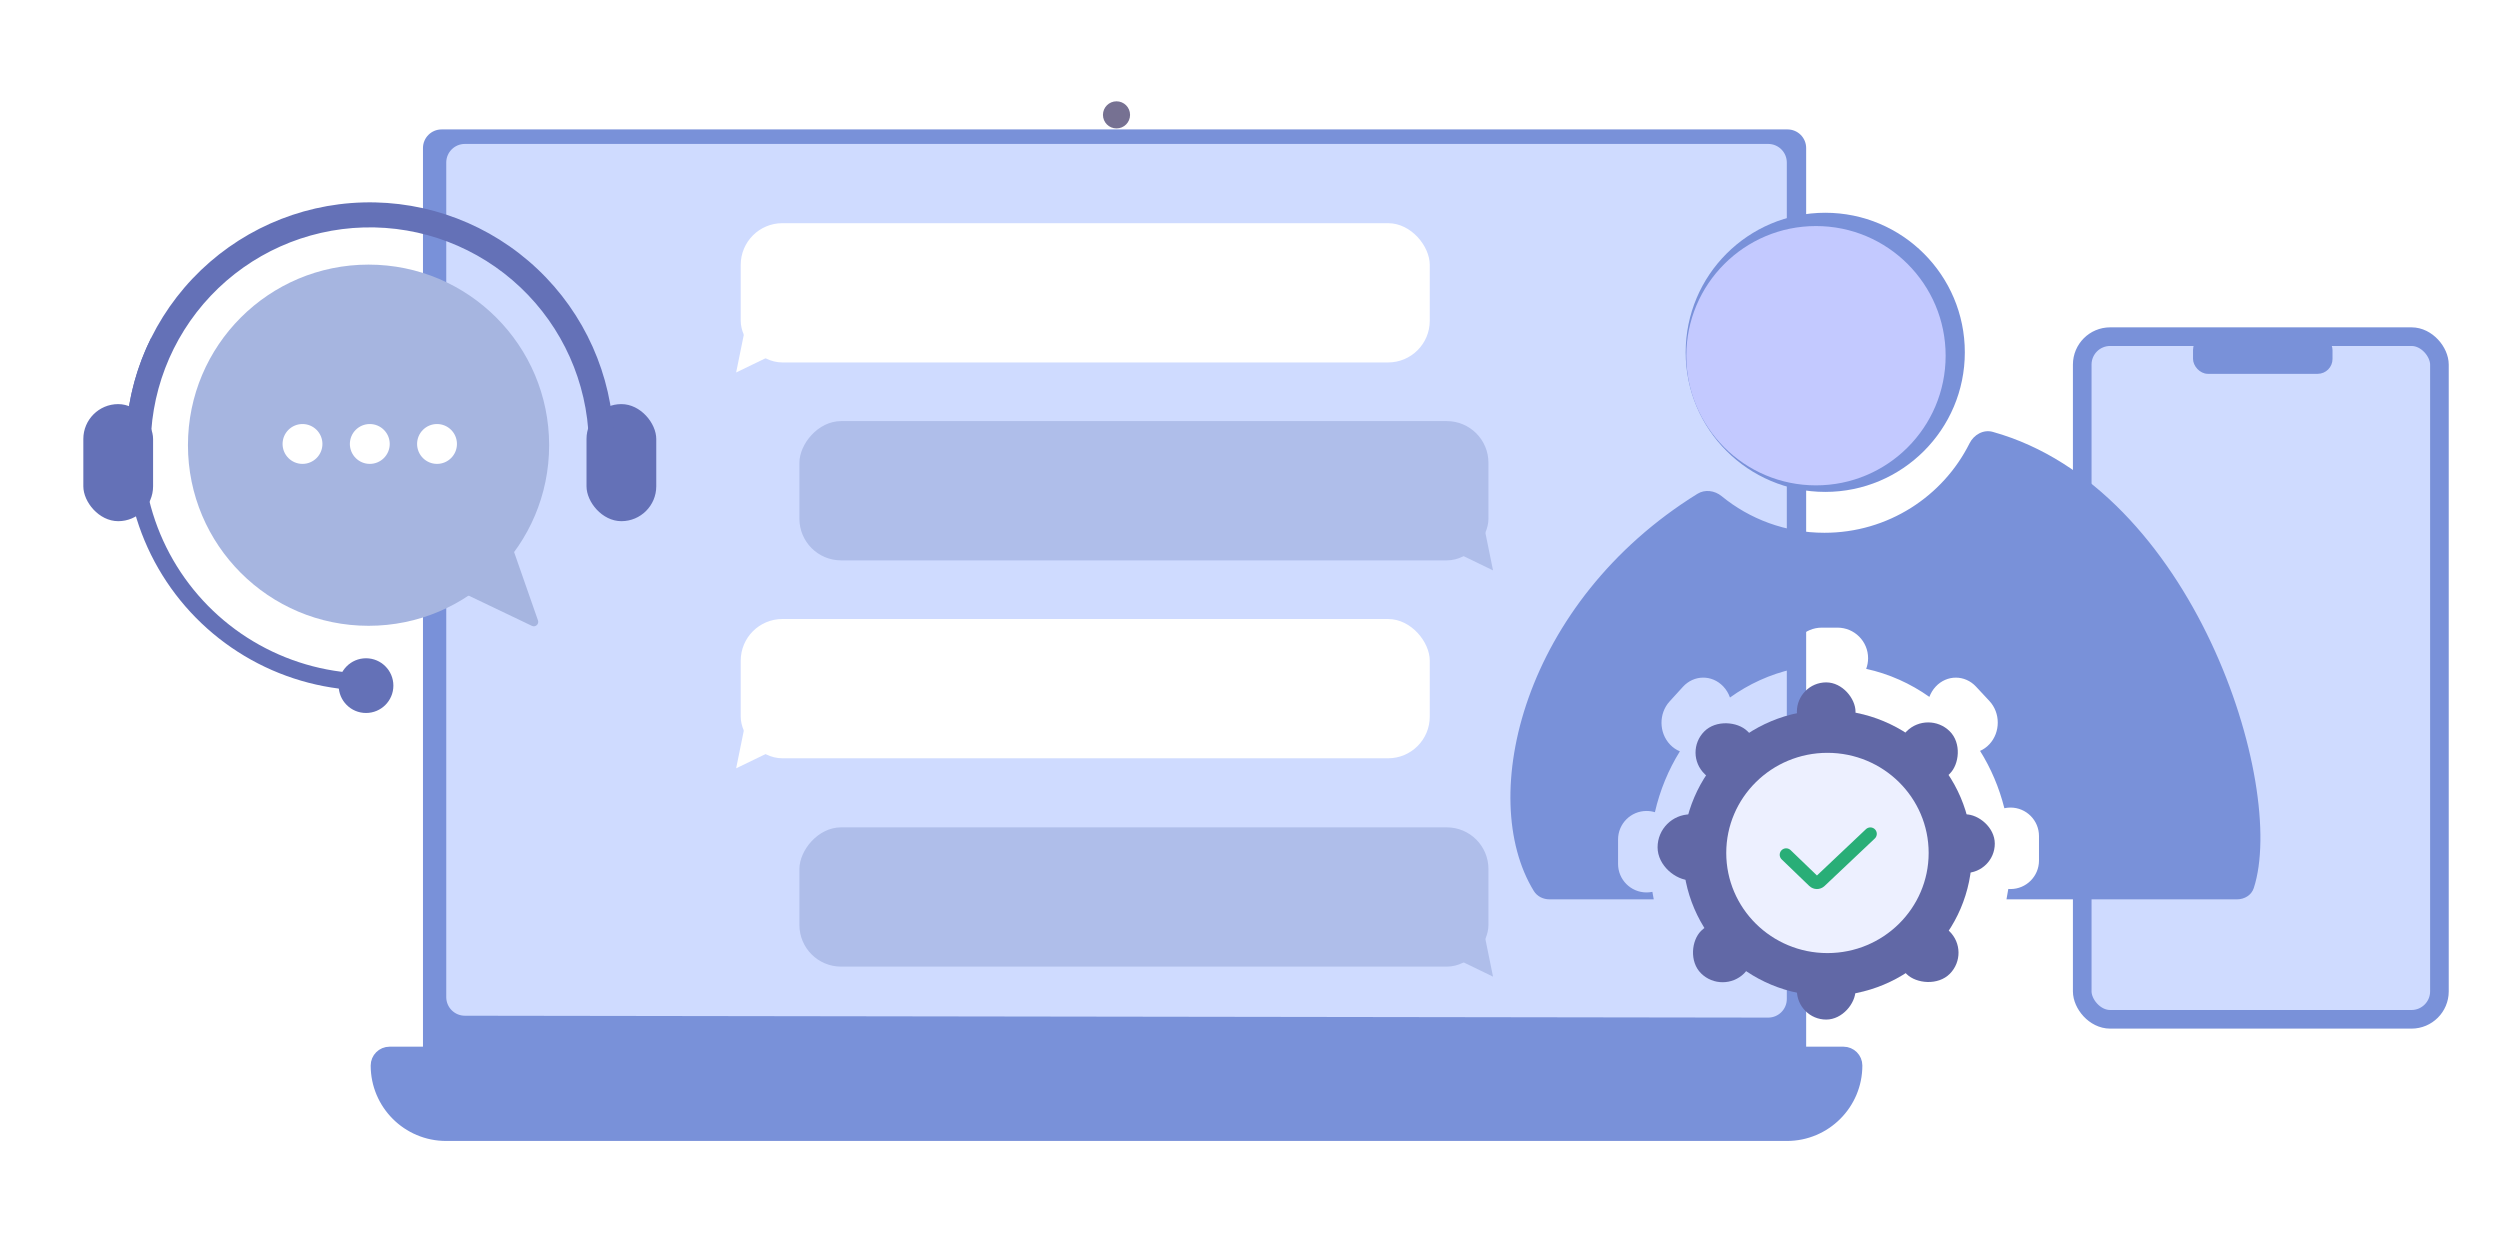 <svg width="240" height="119" viewBox="0 0 240 119" fill="none" xmlns="http://www.w3.org/2000/svg">
<g filter="url(#filter0_d_787_7296)">
<path d="M40.605 10.212C40.605 9.225 41.406 8.425 42.393 8.425H171.604C172.591 8.425 173.391 9.225 173.391 10.212V100.296H40.605V10.212Z" fill="#7991D9"/>
</g>
<path d="M42.84 15.605C42.84 14.618 43.64 13.818 44.627 13.818H169.747C170.734 13.818 171.534 14.618 171.534 15.605V95.902C171.534 96.891 170.732 97.691 169.744 97.69L44.625 97.509C43.639 97.508 42.84 96.708 42.84 95.722V15.605Z" fill="#CFDBFF"/>
<path d="M108.486 11.028C108.486 11.747 107.904 12.33 107.185 12.33C106.466 12.33 105.883 11.747 105.883 11.028C105.883 10.309 106.466 9.726 107.185 9.726C107.904 9.726 108.486 10.309 108.486 11.028Z" fill="#767192"/>
<path d="M36.301 102.292C36.301 101.688 36.791 101.197 37.396 101.197H176.976C177.581 101.197 178.071 101.688 178.071 102.292C178.071 105.896 175.15 108.817 171.546 108.817H42.826C39.222 108.817 36.301 105.896 36.301 102.292Z" fill="#7991D9" stroke="#7991D9" stroke-width="1.43"/>
<rect x="199.894" y="32.319" width="34.291" height="65.535" rx="2.681" fill="#CFDBFF" stroke="#7991D9" stroke-width="1.788"/>
<rect x="210.71" y="32.348" width="13.033" height="3.362" rx="1.251" fill="#7991D9" stroke="#7991D9" stroke-width="0.358"/>
<g filter="url(#filter1_d_787_7296)">
<circle cx="175.642" cy="82.067" r="10.494" fill="#EDF0FF" stroke="#AFBEEA" stroke-width="0.296"/>
<path d="M171.469 82.056L174.118 84.607C174.289 84.771 174.559 84.772 174.731 84.609L179.555 80.049" stroke="#29AE77" stroke-width="1.235" stroke-linecap="round"/>
</g>
<circle cx="175.224" cy="33.824" r="13.399" fill="#7991D9"/>
<circle cx="174.334" cy="34.148" r="12.447" fill="#C3C9FF"/>
<path d="M189.308 81.884C189.308 89.464 183.097 95.609 175.435 95.609C167.774 95.609 161.562 89.464 161.562 81.884C161.562 74.303 167.774 68.158 175.435 68.158C183.097 68.158 189.308 74.303 189.308 81.884ZM165.72 81.884C165.72 87.192 170.07 91.496 175.435 91.496C180.801 91.496 185.151 87.192 185.151 81.884C185.151 76.575 180.801 72.272 175.435 72.272C170.07 72.272 165.72 76.575 165.72 81.884Z" fill="#6168A6"/>
<rect x="172.5" y="65.509" width="5.63" height="5.63" rx="2.815" fill="#6168A6"/>
<rect width="5.81" height="5.986" rx="2.905" transform="matrix(0.703 -0.711 0.719 0.695 161.562 72.29)" fill="#6168A6"/>
<rect width="5.81" height="5.833" rx="2.905" transform="matrix(0.703 -0.711 0.719 0.695 180.949 91.493)" fill="#6168A6"/>
<rect width="5.81" height="5.8" rx="2.9" transform="matrix(0.711 0.703 -0.711 0.703 185.105 68.158)" fill="#6168A6"/>
<rect width="5.81" height="5.804" rx="2.902" transform="matrix(0.711 0.703 -0.711 0.703 165.367 87.324)" fill="#6168A6"/>
<rect width="5.63" height="5.63" rx="2.815" transform="matrix(-1 0 0 1 178.129 92.249)" fill="#6168A6"/>
<rect width="5.63" height="5.63" rx="2.815" transform="matrix(0 -1 -1 0 191.5 83.805)" fill="#6168A6"/>
<rect width="6.333" height="6.333" rx="3.167" transform="matrix(0 -1 -1 0 165.461 84.509)" fill="#6168A6"/>
<path fill-rule="evenodd" clip-rule="evenodd" d="M162.954 47.406C163.68 46.956 164.613 47.088 165.274 47.629C167.958 49.827 171.398 51.147 175.147 51.147C181.248 51.147 186.527 47.653 189.07 42.569C189.489 41.73 190.403 41.207 191.307 41.46C210.543 46.838 219.579 75.374 216.362 85.256C216.139 85.94 215.469 86.337 214.75 86.337H192.622C192.688 86.007 192.746 85.675 192.796 85.34C192.866 85.345 192.937 85.348 193.009 85.348C194.519 85.348 195.743 84.124 195.743 82.613L195.743 80.261C195.743 78.751 194.519 77.526 193.009 77.526C192.806 77.526 192.609 77.548 192.419 77.59C191.922 75.604 191.127 73.749 190.086 72.085C190.413 71.942 190.719 71.728 190.984 71.444C192.052 70.298 192.052 68.441 190.984 67.296L189.695 65.913C188.627 64.767 186.895 64.767 185.828 65.913C185.556 66.204 185.354 66.542 185.22 66.901C183.407 65.618 181.356 64.69 179.153 64.21C179.272 63.892 179.337 63.547 179.337 63.187C179.337 61.567 178.023 60.254 176.404 60.254H175.766H175.763L174.978 60.254H174.889C173.251 60.254 171.923 61.582 171.923 63.22C171.923 63.578 171.986 63.921 172.103 64.238C169.913 64.733 167.876 65.671 166.077 66.962C165.941 66.569 165.723 66.201 165.425 65.889C164.345 64.756 162.616 64.776 161.562 65.932L160.281 67.337C159.227 68.494 159.248 70.349 160.328 71.481C160.606 71.773 160.927 71.988 161.269 72.127C160.175 73.887 159.355 75.859 158.871 77.972C158.617 77.894 158.348 77.852 158.069 77.852C156.559 77.852 155.334 79.076 155.334 80.587L155.334 82.939C155.334 84.449 156.559 85.674 158.069 85.674C158.261 85.674 158.448 85.654 158.629 85.616C158.668 85.858 158.711 86.098 158.759 86.337H148.749C148.143 86.337 147.564 86.052 147.247 85.536C141.707 76.514 146.215 57.785 162.954 47.406Z" fill="#7991D9"/>
<rect x="56.305" y="38.794" width="6.696" height="11.239" rx="3.348" fill="#6471B7"/>
<rect x="8" y="38.794" width="6.696" height="11.239" rx="3.348" fill="#6471B7"/>
<circle cx="35.138" cy="65.82" r="2.626" fill="#6471B7"/>
<path d="M12.075 43.509C11.903 37.296 14.206 31.269 18.477 26.754C22.749 22.239 28.639 19.606 34.852 19.434C41.065 19.262 47.091 21.564 51.606 25.836C56.121 30.107 58.755 35.997 58.927 42.21L56.526 42.277C56.371 36.701 54.008 31.414 49.955 27.581C45.903 23.747 40.494 21.681 34.918 21.835C29.342 21.99 24.056 24.353 20.223 28.405C16.389 32.458 14.322 37.867 14.477 43.443L12.075 43.509Z" fill="#6471B7"/>
<path d="M35.501 66.294C31.514 66.294 27.592 65.277 24.108 63.338C20.623 61.399 17.691 58.604 15.588 55.215C13.486 51.827 12.283 47.959 12.093 43.975C11.903 39.992 12.733 36.027 14.503 32.454L15.967 33.179C14.32 36.503 13.548 40.192 13.725 43.898C13.902 47.603 15.021 51.202 16.977 54.354C18.933 57.506 21.66 60.107 24.902 61.91C28.143 63.714 31.792 64.66 35.501 64.66L35.501 66.294Z" fill="#6471B7"/>
<circle cx="35.38" cy="42.74" r="17.337" fill="#A6B5E0"/>
<path d="M51.646 59.559C51.771 59.916 51.403 60.245 51.062 60.082L43.476 56.455C43.203 56.324 43.15 55.957 43.376 55.755L48.188 51.445C48.413 51.243 48.772 51.335 48.872 51.621L51.646 59.559Z" fill="#A6B5E0"/>
<circle cx="1.913" cy="1.913" r="1.913" transform="matrix(-1 0 0 1 30.953 40.707)" fill="white"/>
<circle cx="1.913" cy="1.913" r="1.913" transform="matrix(-1 0 0 1 37.414 40.707)" fill="white"/>
<circle cx="1.913" cy="1.913" r="1.913" transform="matrix(-1 0 0 1 43.867 40.707)" fill="white"/>
<rect x="71.109" y="21.425" width="66.148" height="13.37" rx="4" fill="white"/>
<path d="M70.669 35.758L71.491 31.719L74.379 33.962L70.669 35.758Z" fill="white"/>
<rect x="71.109" y="59.425" width="66.148" height="13.37" rx="4" fill="white"/>
<path d="M70.669 73.758L71.491 69.719L74.379 71.962L70.669 73.758Z" fill="white"/>
<rect width="66.148" height="13.37" rx="4" transform="matrix(-1 0 0 1 142.891 40.425)" fill="#AFBEEA"/>
<path d="M143.331 54.758L142.509 50.719L139.621 52.962L143.331 54.758Z" fill="#AFBEEA"/>
<rect width="66.148" height="13.37" rx="4" transform="matrix(-1 0 0 1 142.891 79.425)" fill="#AFBEEA"/>
<path d="M143.331 93.758L142.509 89.719L139.621 91.962L143.331 93.758Z" fill="#AFBEEA"/>
<defs>
<filter id="filter0_d_787_7296" x="30.605" y="2.425" width="152.785" height="111.872" filterUnits="userSpaceOnUse" color-interpolation-filters="sRGB">
<feFlood flood-opacity="0" result="BackgroundImageFix"/>
<feColorMatrix in="SourceAlpha" type="matrix" values="0 0 0 0 0 0 0 0 0 0 0 0 0 0 0 0 0 0 127 0" result="hardAlpha"/>
<feOffset dy="4"/>
<feGaussianBlur stdDeviation="5"/>
<feComposite in2="hardAlpha" operator="out"/>
<feColorMatrix type="matrix" values="0 0 0 0 0.295 0 0 0 0 0.356 0 0 0 0 0.905 0 0 0 0.25 0"/>
<feBlend mode="normal" in2="BackgroundImageFix" result="effect1_dropShadow_787_7296"/>
<feBlend mode="normal" in="SourceGraphic" in2="effect1_dropShadow_787_7296" result="shape"/>
</filter>
<filter id="filter1_d_787_7296" x="162.781" y="69.205" width="25.724" height="25.724" filterUnits="userSpaceOnUse" color-interpolation-filters="sRGB">
<feFlood flood-opacity="0" result="BackgroundImageFix"/>
<feColorMatrix in="SourceAlpha" type="matrix" values="0 0 0 0 0 0 0 0 0 0 0 0 0 0 0 0 0 0 127 0" result="hardAlpha"/>
<feOffset/>
<feGaussianBlur stdDeviation="1.11"/>
<feComposite in2="hardAlpha" operator="out"/>
<feColorMatrix type="matrix" values="0 0 0 0 0.295 0 0 0 0 0.356 0 0 0 0 0.905 0 0 0 0.4 0"/>
<feBlend mode="normal" in2="BackgroundImageFix" result="effect1_dropShadow_787_7296"/>
<feBlend mode="normal" in="SourceGraphic" in2="effect1_dropShadow_787_7296" result="shape"/>
</filter>
</defs>
</svg>
